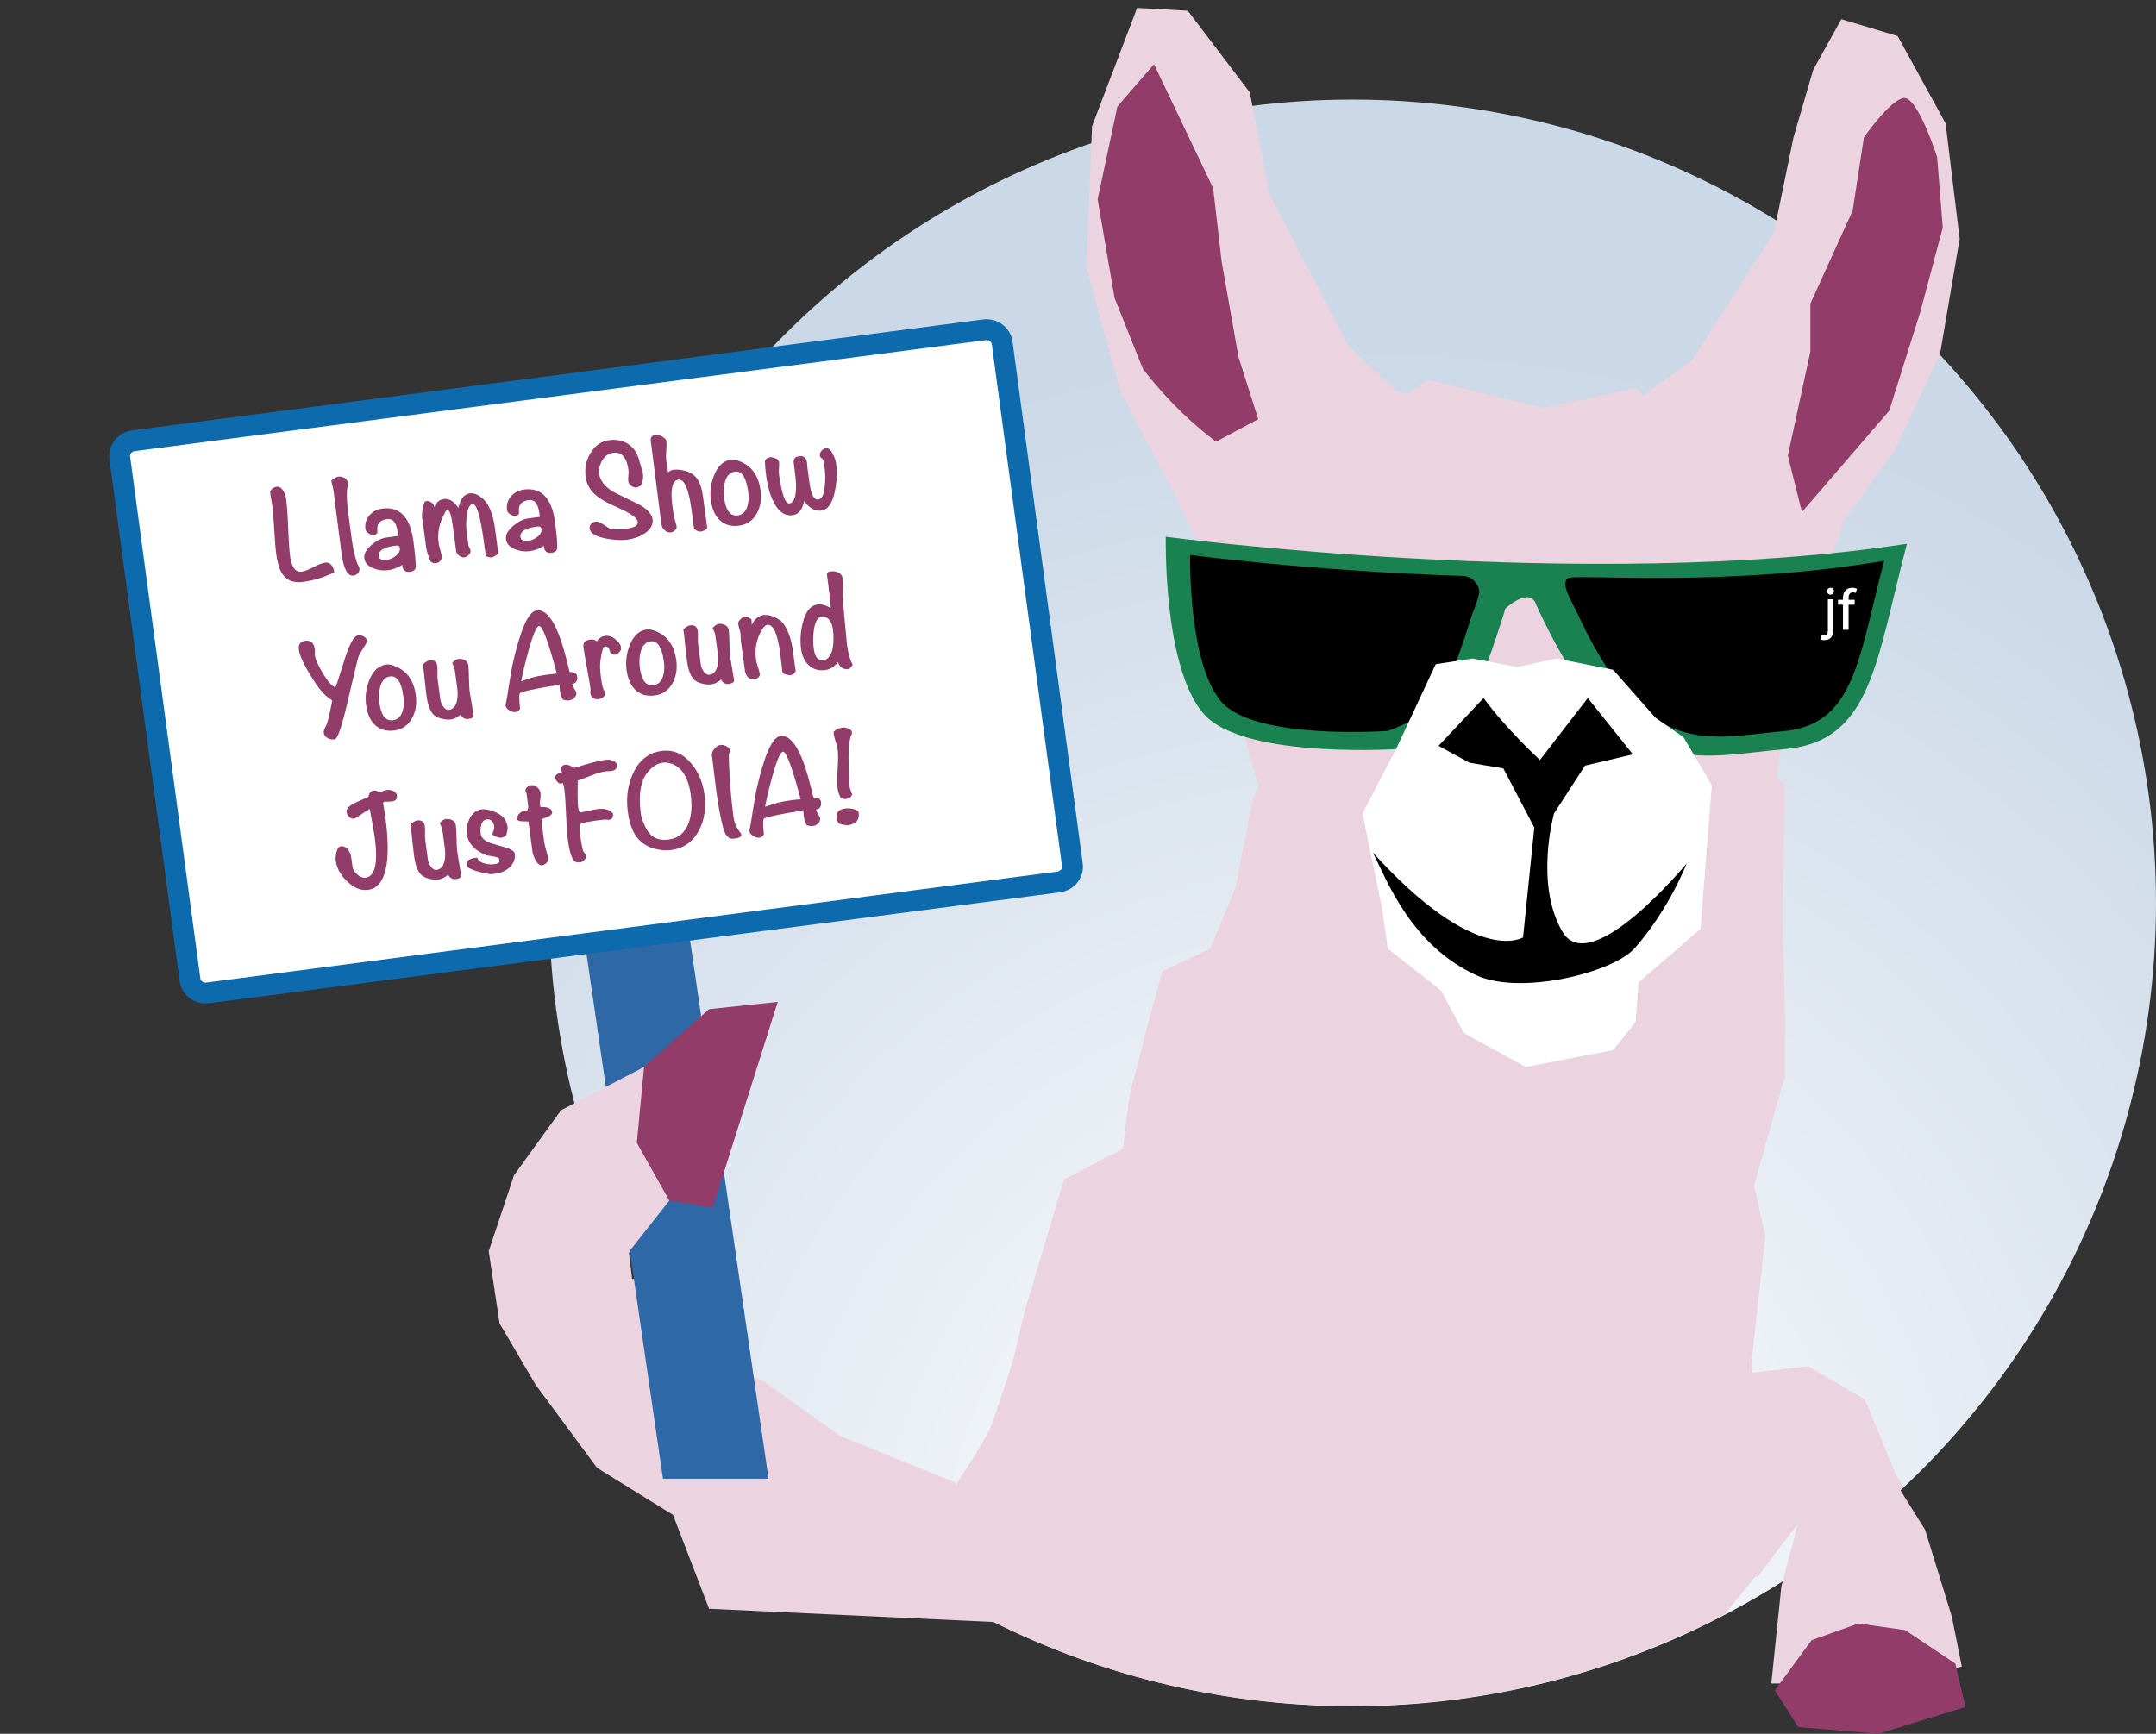 <svg xmlns="http://www.w3.org/2000/svg" xmlns:xlink="http://www.w3.org/1999/xlink" viewBox="0 0 1215.31 977.47"><rect x="0" y="0" width="1215.31" height="977.47" fill="#333333" stroke="none"/><defs><style>      .cls-1, .cls-2 {        fill: #fff;      }      .cls-2 {        stroke: #0c6aad;        stroke-miterlimit: 10;        stroke-width: 11.77px;      }      .cls-3 {        fill: url(#radial-gradient);      }      .cls-4 {        mix-blend-mode: multiply;      }      .cls-4, .cls-5 {        fill: #ebd4df;      }      .cls-6 {        fill: #913c69;      }      .cls-7 {        isolation: isolate;      }      .cls-8 {        fill: #1a8250;      }      .cls-9 {        fill: #2e68a6;      }    </style><radialGradient id="radial-gradient" cx="772.19" cy="887.03" fx="772.19" fy="887.03" r="695.88" gradientUnits="userSpaceOnUse"><stop offset="0" stop-color="#fff"></stop><stop offset="1" stop-color="#cbd8e7"></stop></radialGradient></defs><g class="cls-7"><g id="Layer_8"><g><circle class="cls-3" cx="762.4" cy="509.04" r="452.9"></circle><polygon class="cls-5" points="1100.22 911.41 1085.14 862.42 1066.3 832.27 1049.34 790.82 1017.31 771.97 985.27 775.74 956.26 805.86 894.82 843.58 860.91 888.8 990.92 888.8 1013.54 858.65 1004.12 894.46 998.46 949.1 1051.22 949.1 1105.87 939.68 1100.22 911.41"></polygon><path class="cls-5" d="M964.91,403.03l-57.16-28.58-103.21,3.18-87.33,49.22-11.11,23.82-9.53,49.22-14.29,34.93-26.99,12.7-7.94,28.58s-7.94,31.76-9.53,36.52c-1.59,4.76-4.76,34.93-4.76,34.93l-33.35,17.47-22.23,74.63-6.35,26.99s-9.53,30.17-12.7,38.11c-3.18,7.94-28.58,46.05-28.58,46.05l23.12,60.1c62.47,32.47,133.44,50.84,208.72,50.84s144.45-17.88,206.34-49.59l-4.68-20.07,36.28-14.53-2.93-39.46s-9.53-61.93-9.53-68.28l7.94-73.04-6.35-28.58,17.47-61.93v-34.93l-1.59-57.16,1.59-71.46-41.29-39.7Z"></path><polygon class="cls-4" points="733.08 460.19 702.91 547.53 669.56 555.47 652.09 623.75 648.92 650.74 647.33 658.68 620.34 671.39 604.46 707.91 574.29 812.71 564.76 844.47 652.09 776.19 672.74 720.61 720.37 668.21 807.71 644.39 887.1 647.57 958.56 565 864.87 511.01 733.08 460.19"></polygon><polygon class="cls-5" points="820.41 229.95 787.06 220.42 760.07 195.02 715.61 109.27 704.49 52.1 669.56 6.06 640.98 4.47 615.57 71.16 612.4 150.55 631.45 220.42 660.03 274.41 680.68 317.28 701.32 364.92 820.41 229.95"></polygon><polygon class="cls-5" points="906.16 237.89 953.79 202.96 999.84 131.5 1010.96 77.51 1022.07 39.4 1037.95 10.82 1069.71 20.35 1096.71 69.57 1104.64 134.68 1093.53 199.78 1068.12 253.77 1039.54 293.47 1020.49 347.45 1004.61 374.45 906.16 237.89"></polygon><path class="cls-5" d="M741.02,268.06l-44.46,34.93-7.94,20.64,11.12,50.81,1.59,39.7,9.53,34.93,19.05,41.29,20.64,71.46,30.17,44.46,49.22,17.47,33.35,9.53,66.69-19.05,57.16-71.46,9.53-66.69,6.35-50.81,28.58-63.52,6.35-42.87-22.23-38.11-33.35-12.7-60.34-49.22-52.4,11.12-65.1-15.88s-55.58,41.29-63.52,53.99Z"></path><path d="M698.14,334.75l66.69,11.12-22.23,31.76-17.47,9.53s-26.99-3.18-26.99-52.4Z"></path><path d="M960.79,359.68l39.09-16.99,23.79,8.5s-8.5,35.69-22.09,37.39c-13.59,1.7-30.59-10.2-30.59-10.2l-10.2-18.69Z"></path><path class="cls-6" d="M685.44,249l23.82-12.7-11.12-34.93-9.53-53.99-4.76-41.29-33.35-69.87-20.64,23.82-11.12,52.4,9.53,55.58,15.88,39.7s15.88,22.23,41.29,41.29Z"></path><path class="cls-6" d="M1015.72,288.7l5.28-6.13,43.95-51.04,17.47-55.58,12.7-47.64-3.18-39.7s-11.12-34.93-19.05-33.35c-7.94,1.59-22.23,22.23-22.23,22.23l-6.35,41.29-23.82,52.4v26.99l-12.7,58.75,7.94,31.76Z"></path><path class="cls-8" d="M657.13,302.62s237.31,31.55,417.79,3.94c-17.65,67.08-19.89,111.59-69.04,115.8-49.15,4.21-93.27,21.02-139.88-81.24-3.41-11.05-17.43,1.95-17.43,1.95,0,0-13.36,44.75-22.61,57.65-9.26,12.9-34.49,21.37-34.49,21.37,0,0-90.39,6.66-113.18-19.86-22.79-26.52-21.15-99.62-21.15-99.62Z"></path><path d="M833.81,332.94c-.7-4.66-4.8-8.16-9.25-8.23-86.09-2.84-153.68-11.82-153.68-11.82,0,0-1.36,60.66,17.55,82.68,18.92,22.01,93.93,16.48,93.93,16.48,0,0,20.94-7.03,28.63-17.74,7.68-10.71,18.77-47.85,18.77-47.85,0,0,4.47-10.78,4.05-13.53Z"></path><path d="M884.68,325.74c-6.72,1.92,2.88,15.84,5.68,22.64,38.07,80.86,74.22,67.33,114.42,63.89,40.79-3.49,42.65-40.44,57.3-96.11-87.67,14.86-170.68,7.66-177.4,9.58Z"></path><polygon class="cls-1" points="809.3 374.45 787.06 422.08 768.01 458.61 779.13 512.6 782.3 534.83 812.47 558.64 825.17 582.46 860.11 601.52 909.33 591.99 922.04 576.11 923.62 553.88 958.56 523.71 960.15 503.07 964.91 442.73 949.03 415.73 933.15 404.62 909.33 377.62 877.58 371.27 855.34 376.04 829.94 371.27 809.3 374.45"></polygon><path d="M836.29,393.5l-25.41,26.99,17.47,9.53,19.05,3.18,17.47,33.35-6.35,61.93s-26.18,16.79-84.6-47.78c7.94,15.88,21.52,52.27,58.42,69.19,24.71,11.32,76.9-1.42,89.17-15.37,19.57-22.25,29.21-47.66,29.21-47.66,0,0-54.1,65.45-69.98,38.46-15.88-26.99-4.76-66.69-4.76-66.69l17.47-26.99,26.99-6.35-25.41-31.76-26.99,34.93s-19.05-17.47-31.76-34.93Z"></path><g><path class="cls-5" d="M1072.94,837.94l-4.66-7.45-16.96-41.45-32.03-18.84-32.03,3.77-29.01,30.11-61.44,37.72-33.92,45.22,95.58,29.89c4.64-2.24,9.21-4.58,13.76-6.97l43.29-53.07-8.65,32.88c23.62-15.22,45.73-32.59,66.07-51.81Z"></path><polygon class="cls-6" points="1000.45 952.97 1021.18 924.71 1047.56 915.28 1073.94 919.05 1102.2 937.9 1107.86 962.39 1058.86 977.47 1013.64 973.7 1000.45 952.97"></polygon><polygon class="cls-4" points="994.8 847.45 1004.22 856.87 985.37 885.14 947.69 885.14 994.8 847.45"></polygon></g><polygon class="cls-4" points="346.8 723.71 365.13 837.75 381.42 843.86 369.2 717.6 346.8 723.71"></polygon><polygon class="cls-5" points="538.18 835.71 473.02 809.24 430.25 778.69 358.97 744.07 348.79 656.5 346.75 621.88 316.21 625.96 289.73 662.61 275.48 705.38 281.59 746.11 301.95 780.73 336.57 827.57 379.34 854.04 399.7 906.99 574.84 915.14 538.18 835.71"></polygon><g><path class="cls-9" d="M345.1,229c-.54-3.67-4.02-6.23-7.78-5.71l-44.7,6.21c-3.76.52-6.38,3.92-5.84,7.6l86.93,596.57h59.51l-88.12-604.68Z"></path><path class="cls-2" d="M596.68,497.24l-479.44,62.52c-4.95.65-9.49-2.62-10.13-7.3l-39.6-294.35c-.64-4.68,2.86-8.99,7.81-9.64l479.44-62.52c4.95-.65,9.49,2.62,10.13,7.3l39.6,294.35c.64,4.68-2.86,8.99-7.81,9.64Z"></path></g><polygon class="cls-5" points="411.92 577.08 363.05 601.52 316.21 625.96 318.24 701.31 346.75 715.56 377.3 676.87 411.92 577.08"></polygon><polygon class="cls-6" points="363.05 601.52 358.97 644.28 377.3 676.87 401.74 680.94 438.4 564.86 399.7 568.93 363.05 601.52"></polygon></g><g><g><path class="cls-1" d="M1030.34,355.53c0,1.97-1.05,2.75-2.44,2.75-.37,0-.81-.03-1.12-.14l-.37,2.55c.54.14,1.12.2,1.87.2,3.33,0,5.12-2,5.12-5.36v-17.68h-3.05v17.68Z"></path><path class="cls-1" d="M1031.83,331.36c-1.05,0-1.97.85-1.97,1.93s.92,1.97,1.97,1.97,1.97-.88,1.97-1.97-.88-1.93-1.97-1.93Z"></path></g><path class="cls-1" d="M1044.54,333.95c.56,0,1.09.14,1.51.39l.74-2.35c-.74-.42-1.68-.63-2.77-.63-3.01,0-5.15,2.03-5.15,5.67v1.12h-2.8v2.77h2.8v14.15h3.15v-14.15h3.43v-2.77h-3.43v-1.12c0-2.03.95-3.08,2.52-3.08Z"></path></g><g><path class="cls-6" d="M188.45,322.55c-5.43,2.83-11.31,4.67-17.64,5.52-4.96.67-8.68-.61-11.16-3.82-1.89-2.49-3.2-6.4-3.92-11.73-.42-3.11-.8-7.77-1.15-13.96-.35-6.19-.73-10.84-1.15-13.96-.08-.58-.24-1.5-.49-2.76s-.42-2.2-.5-2.83-.13-1.35-.13-2.16c.89-1.41,2.09-2.22,3.62-2.42s2.74.6,3.79,2.39c.83,1.39,1.36,2.93,1.59,4.62.48,3.59.86,8.97,1.12,16.14.27,7.17.64,12.52,1.11,16.06.84,6.23,3.03,9.11,6.56,8.63,1.58-.21,3.78-1.06,6.59-2.54,2.81-1.48,5.01-2.33,6.59-2.54,1.48-.2,2.7.31,3.67,1.52.78.97,1.27,2.25,1.48,3.83Z"></path><path class="cls-6" d="M202.61,320.57c.13.95-.15,1.81-.82,2.57-.68.76-1.52,1.21-2.52,1.35-3.33.45-5.58-3.68-6.75-12.4-.53-3.96-1.29-9.9-2.28-17.83-.99-7.93-1.75-13.88-2.28-17.84-.09-.63-.29-1.55-.61-2.74-.32-1.19-.52-2.08-.6-2.66,1.59-1.4,2.88-2.16,3.88-2.3,1.16-.16,2.32.08,3.48.7,1.16.62,1.82,1.52,1.97,2.68.08.58.04,1.29-.12,2.11-.2,1.32-.32,2.03-.36,2.14-.25,3.37.04,8.06.85,14.08,1.29,9.56,1.95,14.47,1.98,14.73,1.05,6.63,2.23,11.2,3.54,13.71.36.7.57,1.27.63,1.69Z"></path><path class="cls-6" d="M233,304.95c.92,6.81,1.35,11.64,1.31,14.5-.04,1.67-1.04,2.64-3,2.9-2.96.4-4.48-.9-4.56-3.9-2.47,1.62-5.13,2.63-7.98,3.01s-5.45.03-8.12-1c-3.18-1.24-4.94-3.13-5.28-5.66s1.04-5.03,4.13-7.65c2.8-2.36,5.55-3.73,8.24-4.09l6.73-.91-.25-1.89c-.69-5.51-2.69-8.04-6.02-7.59-4.17.56-6,2.78-5.48,6.64.18,1.31-.48,2.06-1.95,2.26-.9.12-1.89-.16-2.98-.85-1.09-.69-1.69-1.48-1.81-2.38-.4-2.96.33-5.53,2.19-7.71,1.86-2.18,4.26-3.48,7.22-3.87,9.93-1.34,15.79,4.73,17.61,18.19ZM225.39,308.88c-.14-1.06-1.01-1.48-2.59-1.26-6.6.89-9.69,2.89-9.27,6,.23,1.69,1.79,2.34,4.7,1.95,1.79-.24,3.42-.97,4.87-2.19,1.75-1.36,2.52-2.86,2.3-4.5Z"></path><path class="cls-6" d="M280.96,312.04c-1.63,1.35-2.91,2.08-3.85,2.21-.68.09-1.77-.14-3.28-.69l-.59-4.36-.59-4.36c-1.89-14.04-3.99-20.91-6.29-20.6-1.73.23-2.83,2.56-3.3,6.97-.37,3.22-.37,6.15-.02,8.79l.98,7.29c.05.37.25.89.61,1.57.36.68.56,1.2.61,1.57.11.85-.23,1.66-1.04,2.44-.81.78-1.64,1.23-2.48,1.34-.9.12-1.86-.21-2.87-.98-1.02-.78-1.58-1.59-1.7-2.43l-1.98-14.73c-.8-5.97-1.88-8.86-3.22-8.68-.22.03-.61.59-1.17,1.69-3.13,5.58-4.31,11.28-3.53,17.08.11.84.4,2.06.85,3.63.45,1.58.73,2.76.84,3.56.14,1.06-.07,1.97-.64,2.75-.57.77-1.38,1.23-2.44,1.38-1.22.16-2.25-.13-3.1-.87-.31-.33-.8-1.53-1.45-3.59-.58-1.91-.92-3.23-1.02-3.97l-2.32-17.23c-.17-1.26-.08-2.99.27-5.19.45-2.63,1.13-4.01,2.02-4.13,1.06-.14,2.06.13,3.01.82.95.69,1.45,1.56,1.48,2.61,1.19-2.74,3-4.27,5.43-4.6,3.01-.4,5.73,1.27,8.18,5.03.68-2.51,1.36-4.27,2.03-5.27,1.11-1.71,2.65-2.69,4.6-2.96s4.07.5,6.36,2.29c3.96,3.07,6.52,8.88,7.67,17.43l1.91,14.18Z"></path><path class="cls-6" d="M312.83,294.21c.92,6.81,1.35,11.64,1.31,14.5-.04,1.67-1.04,2.64-3,2.9-2.96.4-4.48-.9-4.56-3.9-2.47,1.62-5.13,2.63-7.98,3.01s-5.45.03-8.12-1c-3.18-1.24-4.94-3.13-5.28-5.66s1.04-5.03,4.13-7.65c2.8-2.36,5.55-3.73,8.24-4.09l6.73-.91-.25-1.89c-.69-5.51-2.69-8.04-6.02-7.59-4.17.56-6,2.78-5.48,6.64.18,1.31-.48,2.06-1.95,2.26-.9.12-1.89-.16-2.98-.85-1.09-.69-1.69-1.48-1.81-2.38-.4-2.96.33-5.53,2.19-7.71,1.86-2.18,4.26-3.48,7.22-3.87,9.93-1.34,15.79,4.73,17.61,18.19ZM305.22,298.13c-.14-1.06-1.01-1.48-2.59-1.26-6.6.89-9.69,2.89-9.27,6,.23,1.69,1.79,2.34,4.7,1.95,1.79-.24,3.42-.97,4.87-2.19,1.75-1.36,2.52-2.86,2.3-4.5Z"></path><path class="cls-6" d="M367.84,292.59c.43,3.23-1.11,5.96-4.62,8.21-2.77,1.83-5.97,2.98-9.61,3.47-3.33.45-7.33.23-12.02-.64-5.8-1.15-8.87-3-9.21-5.53-.13-.95.11-1.81.7-2.59s1.37-1.23,2.32-1.36c1.43-.19,2.82.21,4.19,1.21,2.29,1.46,3.53,2.27,3.71,2.4,1.99.81,5.39.89,10.19.24,4.28-.58,6.28-1.84,6.02-3.79-.22-1.64-2.53-3.64-6.94-6-3.04-1.42-6.08-2.84-9.12-4.26-3.92-1.95-6.84-3.89-8.77-5.84-2.55-2.56-4.07-5.69-4.57-9.38-.63-4.65.24-8.98,2.6-13.01,2.52-4.42,6.05-6.94,10.59-7.55,3.91-.53,7.35.1,10.33,1.88s5.1,4.54,6.36,8.3c.36,1.46.97,3.61,1.83,6.45.32.82.52,1.44.57,1.86.26,1.9.16,3.55-.3,4.96-.55,1.9-1.67,2.97-3.36,3.19-.95.13-1.92-.19-2.91-.94-.99-.76-1.55-1.61-1.68-2.57-.09-.69-.07-1.73.06-3.13.13-1.39.16-2.43.06-3.12-.96-7.16-3.82-10.41-8.57-9.77-2.64.36-4.71,1.78-6.2,4.27-1.49,2.49-2.06,5.08-1.69,7.78.51,3.81,3.28,7.2,8.3,10.19,4.55,2.24,9.12,4.48,13.72,6.71,4.92,2.62,7.58,5.42,7.98,8.38Z"></path><path class="cls-6" d="M398.68,297.65c-.87,1.14-2.12,1.82-3.76,2.04-1.11.15-2.34-.38-3.68-1.6-.63-4.65-1.11-8.24-1.45-10.77-1.58-11.72-4.06-17.35-7.44-16.9s-4.59,5.43-3.32,14.88l.31,2.3.31,2.3c.11.79.4,1.98.88,3.55.48,1.58.77,2.76.88,3.55.09.69-.23,1.36-.98,2.03-.74.66-1.46,1.04-2.15,1.14-1.32.18-2.52-.21-3.58-1.17-1.07-.96-1.69-2.1-1.87-3.42l-5.85-45.88-.09-.63-.07-.56c-.26-1.9.67-3,2.78-3.28,1-.13,2.23.17,3.67.92,1.44.75,2.23,1.6,2.36,2.55.16,1.17.14,2.92-.06,5.27-.2,2.35-.21,4.1-.06,5.27.2,1.48.57,3.84,1.11,7.05,1.07-.84,2-1.32,2.79-1.42,2.06-.28,4.37-.08,6.93.6,3.29.9,5.74,2.75,7.36,5.54,1.2,2.1,2.06,5.1,2.58,9.01l2.38,17.66Z"></path><path class="cls-6" d="M428.72,276.43c.64,4.75,0,8.98-1.92,12.68-2.23,4.22-5.61,6.64-10.15,7.25s-8.37-.49-11.17-3.33c-2.54-2.51-4.13-6.16-4.78-10.97s-.06-9.4,1.75-13.94c2.07-5.38,5.3-8.37,9.68-8.96,1.37-.18,3.17.19,5.39,1.13,6.39,2.74,10.12,8.13,11.2,16.15ZM421.73,277.21c-1.09-8.08-3.58-11.85-7.49-11.33-2.8.38-4.68,2.38-5.64,6-.71,2.73-.84,5.73-.4,9,.94,7.02,3.5,10.25,7.67,9.69,2.69-.36,4.5-2.08,5.43-5.17.7-2.35.85-5.09.43-8.2Z"></path><path class="cls-6" d="M471.31,261.59c.64,4.75.43,9.78-.63,15.08-1.38,6.96-3.94,10.69-7.69,11.19-3.54.48-6.76-1.32-9.68-5.39-.96,4.86-3.16,7.52-6.59,7.98-4.38.59-7.98-1.99-10.8-7.74-1.93-3.93-3.26-8.67-4.01-14.22-.47-3.48-.72-6.33-.74-8.53.58-1.26,1.48-1.97,2.7-2.14,1.05-.14,2.17.06,3.35.6,1.17.54,1.83,1.29,1.95,2.24.09.69.07,1.72-.06,3.11-.14,1.39-.16,2.43-.07,3.11,1.56,11.62,3.56,17.26,6,16.93s3.77-3.79,3.68-10.33c-.07-2.46-.51-6.73-1.33-12.8-.27-2.01.76-3.17,3.08-3.48,2.59-.35,4.08.93,4.47,3.83.04.27.06.64.07,1.12.01.48.03.83.06,1.04l1.2,8.95c.9,6.65,2.56,9.82,4.99,9.49,2.06-.28,3.29-2.91,3.69-7.91.34-3.48.29-6.84-.14-10.06-.37-2.74-.72-4.34-1.05-4.78-.07-.1-.4-.38-1-.83-.37-.38-.59-.75-.63-1.12-.13-.95.18-1.86.92-2.74.74-.88,1.59-1.38,2.54-1.51,1.43-.19,2.73.92,3.92,3.34.95,1.86,1.55,3.72,1.8,5.56Z"></path><path class="cls-6" d="M207.06,361.39c-.45,1.08-1.28,2.55-2.51,4.41-1.23,1.86-2.03,3.27-2.41,4.24-.38.97-2.46,9.55-6.25,25.76-3.19,13.81-5.61,20.83-7.25,21.05-1.43.19-2.72-.04-3.88-.69-1.33-.68-2.08-1.71-2.27-3.08-.11-.84.22-1.96,1-3.36.78-1.4,1.53-3.78,2.26-7.16.52-2.54,1.04-5.08,1.55-7.63-3.51-2.11-6.83-5.61-9.96-10.51-5.42-8.35-8.38-14.35-8.87-18-.41-3.06.75-4.78,3.5-5.15,3.17-.43,5,1.18,5.49,4.82.05.37.06.95.03,1.73-.03.78-.02,1.39.04,1.81.3,2.22,1.8,5.56,4.5,10.04,2.84,4.73,5.18,7.34,7.02,7.84.55-1.09,1.65-4.33,3.29-9.71,1.78-5.94,3.22-10.22,4.32-12.84,1.84-4.28,3.56-6.53,5.14-6.74,1.16-.16,2.25.06,3.27.65,1.02.59,1.68,1.43,1.99,2.51Z"></path><path class="cls-6" d="M234.38,391.9c.64,4.75,0,8.98-1.92,12.68-2.23,4.22-5.61,6.64-10.15,7.25s-8.37-.49-11.17-3.33c-2.54-2.51-4.14-6.16-4.78-10.97s-.06-9.4,1.75-13.94c2.07-5.38,5.3-8.37,9.68-8.96,1.37-.18,3.17.19,5.39,1.13,6.39,2.74,10.12,8.13,11.2,16.15ZM227.39,392.68c-1.09-8.08-3.58-11.85-7.49-11.33-2.8.38-4.68,2.38-5.64,6-.71,2.73-.84,5.73-.4,9,.94,7.02,3.5,10.25,7.67,9.69,2.69-.36,4.5-2.08,5.43-5.17.7-2.35.85-5.09.43-8.2Z"></path><path class="cls-6" d="M263.96,375.01c.22,1.63.35,4.12.4,7.47.05,3.35.18,5.86.41,7.55.2,1.47.56,3.67,1.09,6.57.52,2.91.88,5.07,1.08,6.49.16,1.21-.78,1.96-2.84,2.23s-3.59-.54-4.44-2.47c-1.83,1.59-3.69,2.51-5.59,2.77-1.53.21-3.33.03-5.39-.52-2.06-.55-3.57-1.36-4.52-2.42-1.83-2.01-3.07-5.47-3.74-10.38-.23-1.69-.57-4.65-1.03-8.89-.34-3.77-.69-6.71-1.02-8.81,1.44-1.38,2.7-2.14,3.76-2.28,2.56-.34,4.01.72,4.34,3.21.11.85.15,2.13.12,3.85-.04,1.73,0,3.01.12,3.85l1.5,11.17c.17,1.27.69,2.54,1.56,3.82,1.06,1.47,2.17,2.13,3.33,1.97,2.27-.31,3.76-1.98,4.48-5.04.47-2.11.51-4.58.13-7.44l-1.28-9.5c-.16-1.21-.68-2.68-1.56-4.39,1.16-1.39,2.34-2.17,3.56-2.33s2.47.07,3.6.72c1.14.65,1.79,1.58,1.95,2.79Z"></path><path class="cls-6" d="M325.35,381.27c.34,2.53-.62,3.98-2.88,4.34.43,1.18,1.23,2.74,2.4,4.68.1,1.17-.24,2.18-1.04,3.04-.8.86-1.8,1.37-3.02,1.54-.95.13-2.1-.01-3.44-.42-.87-1.28-1.43-2.87-1.69-4.77-.06-.47-.13-1.16-.2-2.07-.07-.9-.13-1.57-.19-1.99.05.37-.8.67-2.54.91-2.96.4-6.45,1-10.48,1.81-5.77,1.1-8.86,1.97-9.28,2.62-.42.65-.37,3.52.15,8.61-.55,1.09-1.36,1.71-2.41,1.86-1.11.15-2.31-.16-3.59-.93-1.29-.77-2-1.68-2.14-2.74-.05-.37.23-1.91.83-4.63.55-3.89,1.51-9.74,2.88-17.56,4.47-20.33,9.05-30.81,13.75-31.44,4.59-.62,8.82,4.03,12.68,13.94,1.73,4.44,3.7,11.35,5.93,20.73,1.41.13,2.32.28,2.72.44.91.36,1.43,1.04,1.57,2.05ZM313.86,379.75c-4.8-18.11-8.13-27.05-9.98-26.8-1.48.2-3.48,4.88-6.01,14.03-1.8,6.59-3.16,12.28-4.07,17.08,1.64-.6,4.09-1.38,7.34-2.36,2.96-.77,7.2-1.42,12.72-1.95Z"></path><path class="cls-6" d="M349.94,364.49c.05.37.07.96.08,1.76-.9,1.73-1.95,2.68-3.16,2.84-1,.14-1.98-.32-2.93-1.38-.43-2.36-1.43-3.44-3.01-3.22-.95.13-1.77,2.79-2.47,7.99-.34,2.3-.24,5.43.3,9.39.5,3.75.98,6,1.43,6.74.53.95.82,1.61.87,1.98.12.9-.19,1.68-.92,2.34s-1.6,1.06-2.59,1.2c-2.82.38-4.41-.75-4.77-3.39-.04-.26-.02-.64.05-1.14.07-.49.09-.84.06-1.06-.36-2.69-1.03-6.67-2.01-11.94-.98-5.27-1.64-9.23-2-11.87-.32-2.38.95-3.76,3.8-4.14,1.69-.23,2.92.12,3.69,1.04,1.26-1.83,2.81-2.88,4.66-3.13,1.27-.17,2.53.01,3.78.54.85.32,1.89,1.1,3.14,2.36,1.24,1.26,1.92,2.28,2.03,3.07Z"></path><path class="cls-6" d="M381.21,372.14c.64,4.75,0,8.98-1.92,12.68-2.23,4.22-5.61,6.64-10.15,7.25-4.65.63-8.37-.49-11.17-3.33-2.54-2.51-4.14-6.16-4.78-10.97s-.06-9.4,1.75-13.94c2.07-5.38,5.3-8.37,9.68-8.96,1.37-.18,3.17.19,5.39,1.13,6.39,2.74,10.12,8.13,11.2,16.15ZM374.22,372.92c-1.09-8.08-3.58-11.85-7.49-11.33-2.8.38-4.68,2.38-5.64,6-.71,2.73-.84,5.73-.4,9,.94,7.02,3.5,10.25,7.67,9.69,2.69-.36,4.5-2.08,5.43-5.17.7-2.35.85-5.09.43-8.2Z"></path><path class="cls-6" d="M410.78,355.25c.22,1.63.35,4.12.4,7.47.05,3.35.18,5.86.41,7.55.2,1.47.56,3.67,1.09,6.57.52,2.91.88,5.07,1.08,6.49.16,1.21-.78,1.96-2.84,2.23s-3.59-.54-4.44-2.47c-1.83,1.59-3.69,2.51-5.59,2.77-1.53.21-3.33.03-5.39-.52-2.06-.55-3.57-1.36-4.52-2.42-1.83-2.01-3.07-5.47-3.74-10.38-.23-1.69-.57-4.65-1.03-8.89-.34-3.77-.69-6.71-1.02-8.81,1.44-1.38,2.7-2.14,3.76-2.28,2.56-.34,4.01.72,4.34,3.21.11.85.15,2.13.12,3.85-.04,1.73,0,3.01.12,3.85l1.5,11.17c.17,1.27.69,2.54,1.56,3.82,1.06,1.47,2.17,2.13,3.33,1.97,2.27-.31,3.76-1.98,4.48-5.04.47-2.11.51-4.58.13-7.44l-1.28-9.5c-.16-1.21-.68-2.68-1.56-4.39,1.16-1.39,2.34-2.17,3.56-2.33s2.47.07,3.6.72c1.14.65,1.79,1.58,1.95,2.79Z"></path><path class="cls-6" d="M448.49,378.41c-.63,1.32-1.52,2.06-2.69,2.22-.9.12-2.45-.21-4.65-.99l-.13-.95c-.16-1.16-.36-2.88-.61-5.16-.25-2.28-.45-3.94-.59-5-1.52-11.3-3.96-16.72-7.32-16.27-.95.13-1.92,1.01-2.93,2.65-3.12,5.04-4.24,10.76-3.39,17.15.12.9.47,2.21,1.05,3.93.58,1.72.93,3.03,1.05,3.93.1.74-.16,1.39-.78,1.96-.62.57-1.33.9-2.12,1.01-3.17.43-5.02-1.37-5.56-5.38l-2.23-16.55c-.06-.42-.09-1.05-.09-1.88,0-.83-.03-1.46-.09-1.88-.09-.63-.3-1.54-.65-2.73-.35-1.19-.56-2.07-.64-2.66-.11-.84.27-1.72,1.14-2.61.87-.9,1.71-1.4,2.5-1.51,1.16-.16,2.44.34,3.83,1.5l.19,3.2c1.53-3.38,3.73-5.26,6.58-5.64,1.85-.25,3.89.12,6.12,1.11,2.23.99,3.93,2.21,5.09,3.67,2.7,3.72,4.5,8.86,5.38,15.4l1.55,11.48Z"></path><path class="cls-6" d="M475.03,326.38c.16,1.16.2,2.69.13,4.58-.09,2.54-.15,4.05-.2,4.54.06,1.66.46,6.52,1.2,14.59.74,8.07,1.16,12.53,1.28,13.37.68,5.07,1.75,8.8,3.2,11.18-.7,1.6-1.63,2.48-2.79,2.63s-2.36-.15-3.43-.95c-1.07-.8-1.75-1.79-2.02-2.99-2.18,2.6-4.56,4.08-7.14,4.43-3.85.52-7.02-.43-9.49-2.83-2.28-2.16-3.69-5.23-4.22-9.19-.63-4.65-.31-9.5.94-14.56,1.61-6.4,4.37-9.86,8.28-10.39,2.32-.31,4.84.4,7.54,2.13-.07-2.52-.79-8.87-2.16-19.06-.13-.95.52-1.52,1.95-1.71,1.69-.23,3.21,0,4.57.68,1.35.68,2.15,1.86,2.37,3.55ZM469.45,354.46c-.24-1.79-.86-3.38-1.85-4.75-1.24-1.66-2.69-2.38-4.32-2.16-2.38.32-3.88,2.91-4.52,7.78-.5,3.51-.52,6.9-.08,10.17.66,4.91,2.42,7.17,5.27,6.79s4.8-2.88,5.53-7.44c.5-3.08.49-6.54-.03-10.4Z"></path><path class="cls-6" d="M223.75,448.62c.25,1.85-.68,2.91-2.79,3.2-.47.06-1.16.1-2.04.11-.89.01-1.57.05-2.04.11-.69.09-.99.4-.92.93.1.74.29,1.87.58,3.39.29,1.52.48,2.68.59,3.47,3.57,26.56.34,40.51-9.69,41.86-4.01.54-7.97-1.08-11.86-4.85-3.65-3.54-5.75-7.37-6.3-11.49-.18-1.37-.08-2.95.32-4.72.5-2.16,1.3-3.32,2.39-3.47,1.71-.23,3.12.41,4.22,1.93.95,1.22,1.56,2.75,1.81,4.59l.35,2.57.34,2.49c.2,1.48,1.1,2.92,2.72,4.31,1.61,1.4,3.16,1.99,4.64,1.8,5.39-.72,7.11-8.29,5.17-22.71-.34-2.53-1.28-7.89-2.81-16.07-.61.24-2.17,1.23-4.68,2.97-2.26,1.59-3.65,2.43-4.18,2.5-1.06.14-1.99-.19-2.79-.99-.81-.8-1.28-1.74-1.42-2.79-.23-1.74,1.39-3.46,4.87-5.17,2.53-1.15,5.04-2.29,7.52-3.43.26-2.08,1.31-3.24,3.16-3.49.53-.07,1.59.24,3.19.94.42-.11,1.04-.33,1.89-.66.84-.33,1.5-.52,1.98-.59,1.21-.16,2.45.05,3.71.63,1.26.58,1.97,1.46,2.13,2.62Z"></path><path class="cls-6" d="M256.95,465.26c.22,1.63.35,4.12.4,7.47.05,3.35.18,5.86.41,7.55.2,1.47.56,3.67,1.09,6.57.52,2.91.88,5.07,1.08,6.49.16,1.21-.78,1.96-2.84,2.23s-3.59-.54-4.44-2.47c-1.83,1.59-3.69,2.51-5.59,2.77-1.53.21-3.33.03-5.39-.52-2.06-.55-3.57-1.36-4.52-2.42-1.83-2.01-3.07-5.47-3.74-10.38-.23-1.69-.57-4.65-1.03-8.89-.34-3.77-.69-6.71-1.02-8.81,1.44-1.38,2.7-2.14,3.76-2.28,2.56-.34,4.01.72,4.34,3.21.11.85.15,2.13.12,3.85-.04,1.73,0,3.01.12,3.85l1.5,11.17c.17,1.27.69,2.54,1.56,3.82,1.06,1.47,2.17,2.13,3.33,1.97,2.27-.31,3.76-1.98,4.48-5.04.47-2.11.51-4.58.13-7.44l-1.28-9.5c-.16-1.21-.68-2.68-1.56-4.39,1.16-1.39,2.34-2.17,3.56-2.33s2.47.07,3.6.72c1.14.65,1.79,1.58,1.95,2.79Z"></path><path class="cls-6" d="M290.17,481.44c.33,2.48-.43,4.79-2.29,6.92-2.05,2.32-5.03,3.74-8.94,4.27-1.68.28-3.55.18-5.6-.29-6.66-1.52-10.08-3.02-10.28-4.5-.31-2.32,1.19-3.71,4.52-4.16.47-.06.98-.1,1.52-.12.37,1.56,1.81,2.66,4.31,3.29,2.17.57,4.2.64,6.08.23,1.52-.31,2.21-.97,2.07-1.97-.02-.16-.09-.39-.21-.7-.12-.31-.19-.55-.22-.74s-1.08-.46-3.17-.82c-2.36-.38-3.68-.61-3.96-.68-6.5-2.78-10.09-6.7-10.78-11.77-.41-3.06.08-6,1.47-8.83,1.57-3.11,3.81-4.87,6.71-5.26,2.16-.29,4.75.22,7.75,1.54,3,1.32,4.95,2.91,5.84,4.78.61,1.32.97,2.42,1.09,3.32.13.95.1,1.76-.08,2.43-.21.83-.42,1.67-.63,2.5-.91.82-1.87,1.3-2.87,1.43-.53.07-1.46-.14-2.79-.63-1.33-.49-2.03-.98-2.09-1.45-.03-.21.2-.94.67-2.19.28-.73.38-1.34.32-1.82-.43-3.17-1.88-4.58-4.36-4.25-1.48.2-2.49,1.3-3.02,3.31-.38,1.56-.46,3.18-.23,4.87.28,2.11,2.04,3.81,5.28,5.09,2.91.85,5.85,1.71,8.82,2.6,3.19.97,4.89,2.16,5.08,3.59Z"></path><path class="cls-6" d="M311.27,457.88c.19,1.43-1.84,2.72-6.09,3.88.05,1.18.36,3.82.91,7.94l.7,5.23c.14,1.06.51,2.59,1.1,4.61.59,2.02.96,3.53,1.09,4.53.11.85-.21,1.65-.96,2.43-.76.77-1.56,1.22-2.4,1.33-1.32.18-2.58-.81-3.78-2.96-.92-1.65-1.49-3.29-1.71-4.93l-2.26-16.79c-2.48-.04-3.91-.09-4.29-.15-1.43-.24-2.2-.75-2.3-1.54-.03-.21,0-.45.06-.73,1.11-2.14,2.51-3.32,4.2-3.55l.48-.06c.22.02.38.03.49.02,1.11-.15,1.46-1.51,1.06-4.09l-.78-5.78c-.34-.54-.54-1.03-.6-1.45-.09-.69.23-1.36.96-2.02.74-.66,1.47-1.04,2.2-1.14,1.1-.15,2.21.23,3.34,1.12,1.13.9,1.78,1.93,1.93,3.09.17,1.27.14,2.55-.09,3.84-.23,1.29-.23,2.6,0,3.91l.04.32c4.18-.13,6.4.86,6.69,2.97Z"></path><path class="cls-6" d="M347.7,431.37c.26,1.9-.88,3.02-3.42,3.36-.32.04-.81.07-1.48.08-.67,0-1.16.04-1.48.08-2.11.28-4.75,1.04-7.92,2.27-4.13,1.63-6.72,2.6-7.75,2.9-.02,2.64-.05,5.25-.07,7.83,0,3.17.13,5.79.41,7.85.23,1.69.76,2.45,1.6,2.28l.54-.15c4.23-.94,7.16-1.53,8.8-1.75,3.75-.5,6.6.3,8.55,2.4.3,2.22-.37,3.44-2.01,3.66-.32.04-.79.03-1.42-.05-.63-.08-1.1-.09-1.42-.05-.69.09-1.67.2-2.94.32l-2.93.39c-2.8.38-4.99.83-6.59,1.37-.82.33-1.28.65-1.4.96-.12.31-.15.99-.09,2.04.06,1.04.16,2.07.29,3.07.83,6.2,1.5,9.54,1.99,10.01.95,1.06,1.45,1.77,1.5,2.14.1.74-.24,1.53-1.01,2.36-.77.83-1.53,1.3-2.27,1.4-1.85.25-3.14-.14-3.87-1.18-1.38-1.86-2.46-5.67-3.23-11.44-.43-3.17-.76-7.95-1-14.32-.24-6.37-.57-11.15-1-14.32-.31-2.33-.66-3.47-1.02-3.42-.11.01-.27.06-.5.15-.23.08-.4.13-.5.15-.63.09-1.28-.26-1.95-1.03-.67-.77-1.05-1.52-1.15-2.26-.11-.84.32-1.55,1.31-2.11.15-.13.99-.51,2.53-1.15-.22-.45-.35-.81-.39-1.08-.24-1.79.53-2.81,2.33-3.05,1-.13,2.67.47,5,1.83,8.15-2.55,13.83-4.04,17.06-4.47,1.53-.21,2.94-.13,4.22.24,1.62.48,2.52,1.38,2.7,2.7Z"></path><path class="cls-6" d="M397.09,447.95c1.02,7.6.02,14.3-3.02,20.08-3.37,6.53-8.7,10.28-15.98,11.26-2.06.28-4.33.18-6.81-.29-5.51-.98-9.68-3.4-12.51-7.27-2.44-3.33-4.06-8-4.87-14.02-1.05-7.81-.1-14.96,2.84-21.43,3.38-7.6,8.77-11.9,16.16-12.9,6.49-.87,12.08,1.47,16.75,7.02,4.03,4.78,6.51,10.63,7.44,17.54ZM389.4,448.26c-1.48-10.98-5.9-17.08-13.27-18.29-.77-.11-1.63-.1-2.58.02-2.96.4-5.74,2.12-8.34,5.15-4.12,4.91-5.45,12.85-3.97,23.84.14,1,.53,2.37,1.2,4.11,1.44,3.95,3.19,6.69,5.22,8.25,2.34,1.84,5.49,2.49,9.45,1.95,5.39-.72,9.1-3.89,11.14-9.48,1.56-4.4,1.94-9.59,1.13-15.55Z"></path><path class="cls-6" d="M411.48,423.03c.04.26-.12.88-.48,1.84-.15.45-.21,1.67-.15,3.65.48,11.98,1.33,22.43,2.53,31.35.31,2.32.77,4.17,1.39,5.54.53,1.17,1.52,2.73,2.97,4.68.07.1.12.25.14.46.15,1.11-1.07,1.84-3.66,2.19l-.71.1c-2.7.31-4.63-1.63-5.78-5.83-1.44-5.13-2.78-12.28-4.02-21.47-.29-2.16-.69-5.43-1.2-9.8-.51-4.37-.91-7.66-1.21-9.88-.16-1.21.31-2.46,1.43-3.74,1.12-1.28,2.28-2,3.5-2.16.95-.13,2.03.13,3.25.77s1.88,1.41,2,2.31Z"></path><path class="cls-6" d="M462.8,452.09c.34,2.53-.62,3.98-2.88,4.34.43,1.18,1.23,2.74,2.4,4.68.1,1.17-.25,2.18-1.04,3.04-.8.86-1.8,1.37-3.02,1.54-.95.13-2.1-.01-3.44-.42-.87-1.28-1.43-2.87-1.69-4.77-.06-.47-.13-1.16-.2-2.07-.07-.9-.13-1.57-.19-1.99.05.37-.8.67-2.54.91-2.96.4-6.45,1-10.48,1.81-5.77,1.1-8.86,1.97-9.28,2.62-.42.65-.37,3.52.15,8.61-.55,1.09-1.36,1.71-2.41,1.86-1.11.15-2.31-.16-3.59-.93-1.29-.77-2-1.68-2.14-2.74-.05-.37.23-1.91.83-4.63.55-3.89,1.51-9.74,2.88-17.56,4.47-20.33,9.05-30.81,13.75-31.44,4.59-.62,8.82,4.03,12.68,13.94,1.73,4.44,3.71,11.35,5.93,20.73,1.42.13,2.32.28,2.72.44.91.36,1.43,1.04,1.57,2.05ZM451.31,450.57c-4.8-18.11-8.13-27.05-9.98-26.8-1.48.2-3.48,4.88-6.01,14.03-1.8,6.59-3.16,12.28-4.07,17.08,1.64-.6,4.09-1.38,7.34-2.36,2.96-.77,7.2-1.42,12.72-1.95Z"></path><path class="cls-6" d="M484.03,458.26c.54,4.01-1.49,6.33-6.08,6.95-.85.11-2.52-.17-5.03-.85-.79-1.08-1.26-2.14-1.4-3.2-.41-3.06,1.26-4.85,5-5.35,1.37-.18,2.81-.11,4.3.23,1.99.43,3.06,1.17,3.2,2.23ZM480.26,412.89c.05.37-.03.78-.24,1.24-.29.63-.48,1.03-.56,1.2-.81,3.17-1.19,7.12-1.15,11.85-.04,1.67.09,5.69.41,12.04.04.26.04.79,0,1.57-.03.78-.02,1.39.04,1.81.18,1.37.72,3.16,1.61,5.35-.26.47-.71,1.12-1.35,1.96-.56.24-1.18.4-1.87.49-1.06.14-2.07.01-3.04-.4-.99-1.37-1.64-3.22-1.96-5.54s-.32-6.1.01-11.01c.33-4.91.34-8.58.01-11.01-.13-.95-.49-2.37-1.1-4.25-.6-1.88-.97-3.3-1.09-4.25-.07-.53-.08-.98-.02-1.37,1.17-1.29,2.71-2.06,4.61-2.31,1.11-.15,2.25-.03,3.43.34,1.36.52,2.11,1.28,2.24,2.28Z"></path></g></g></g></svg>